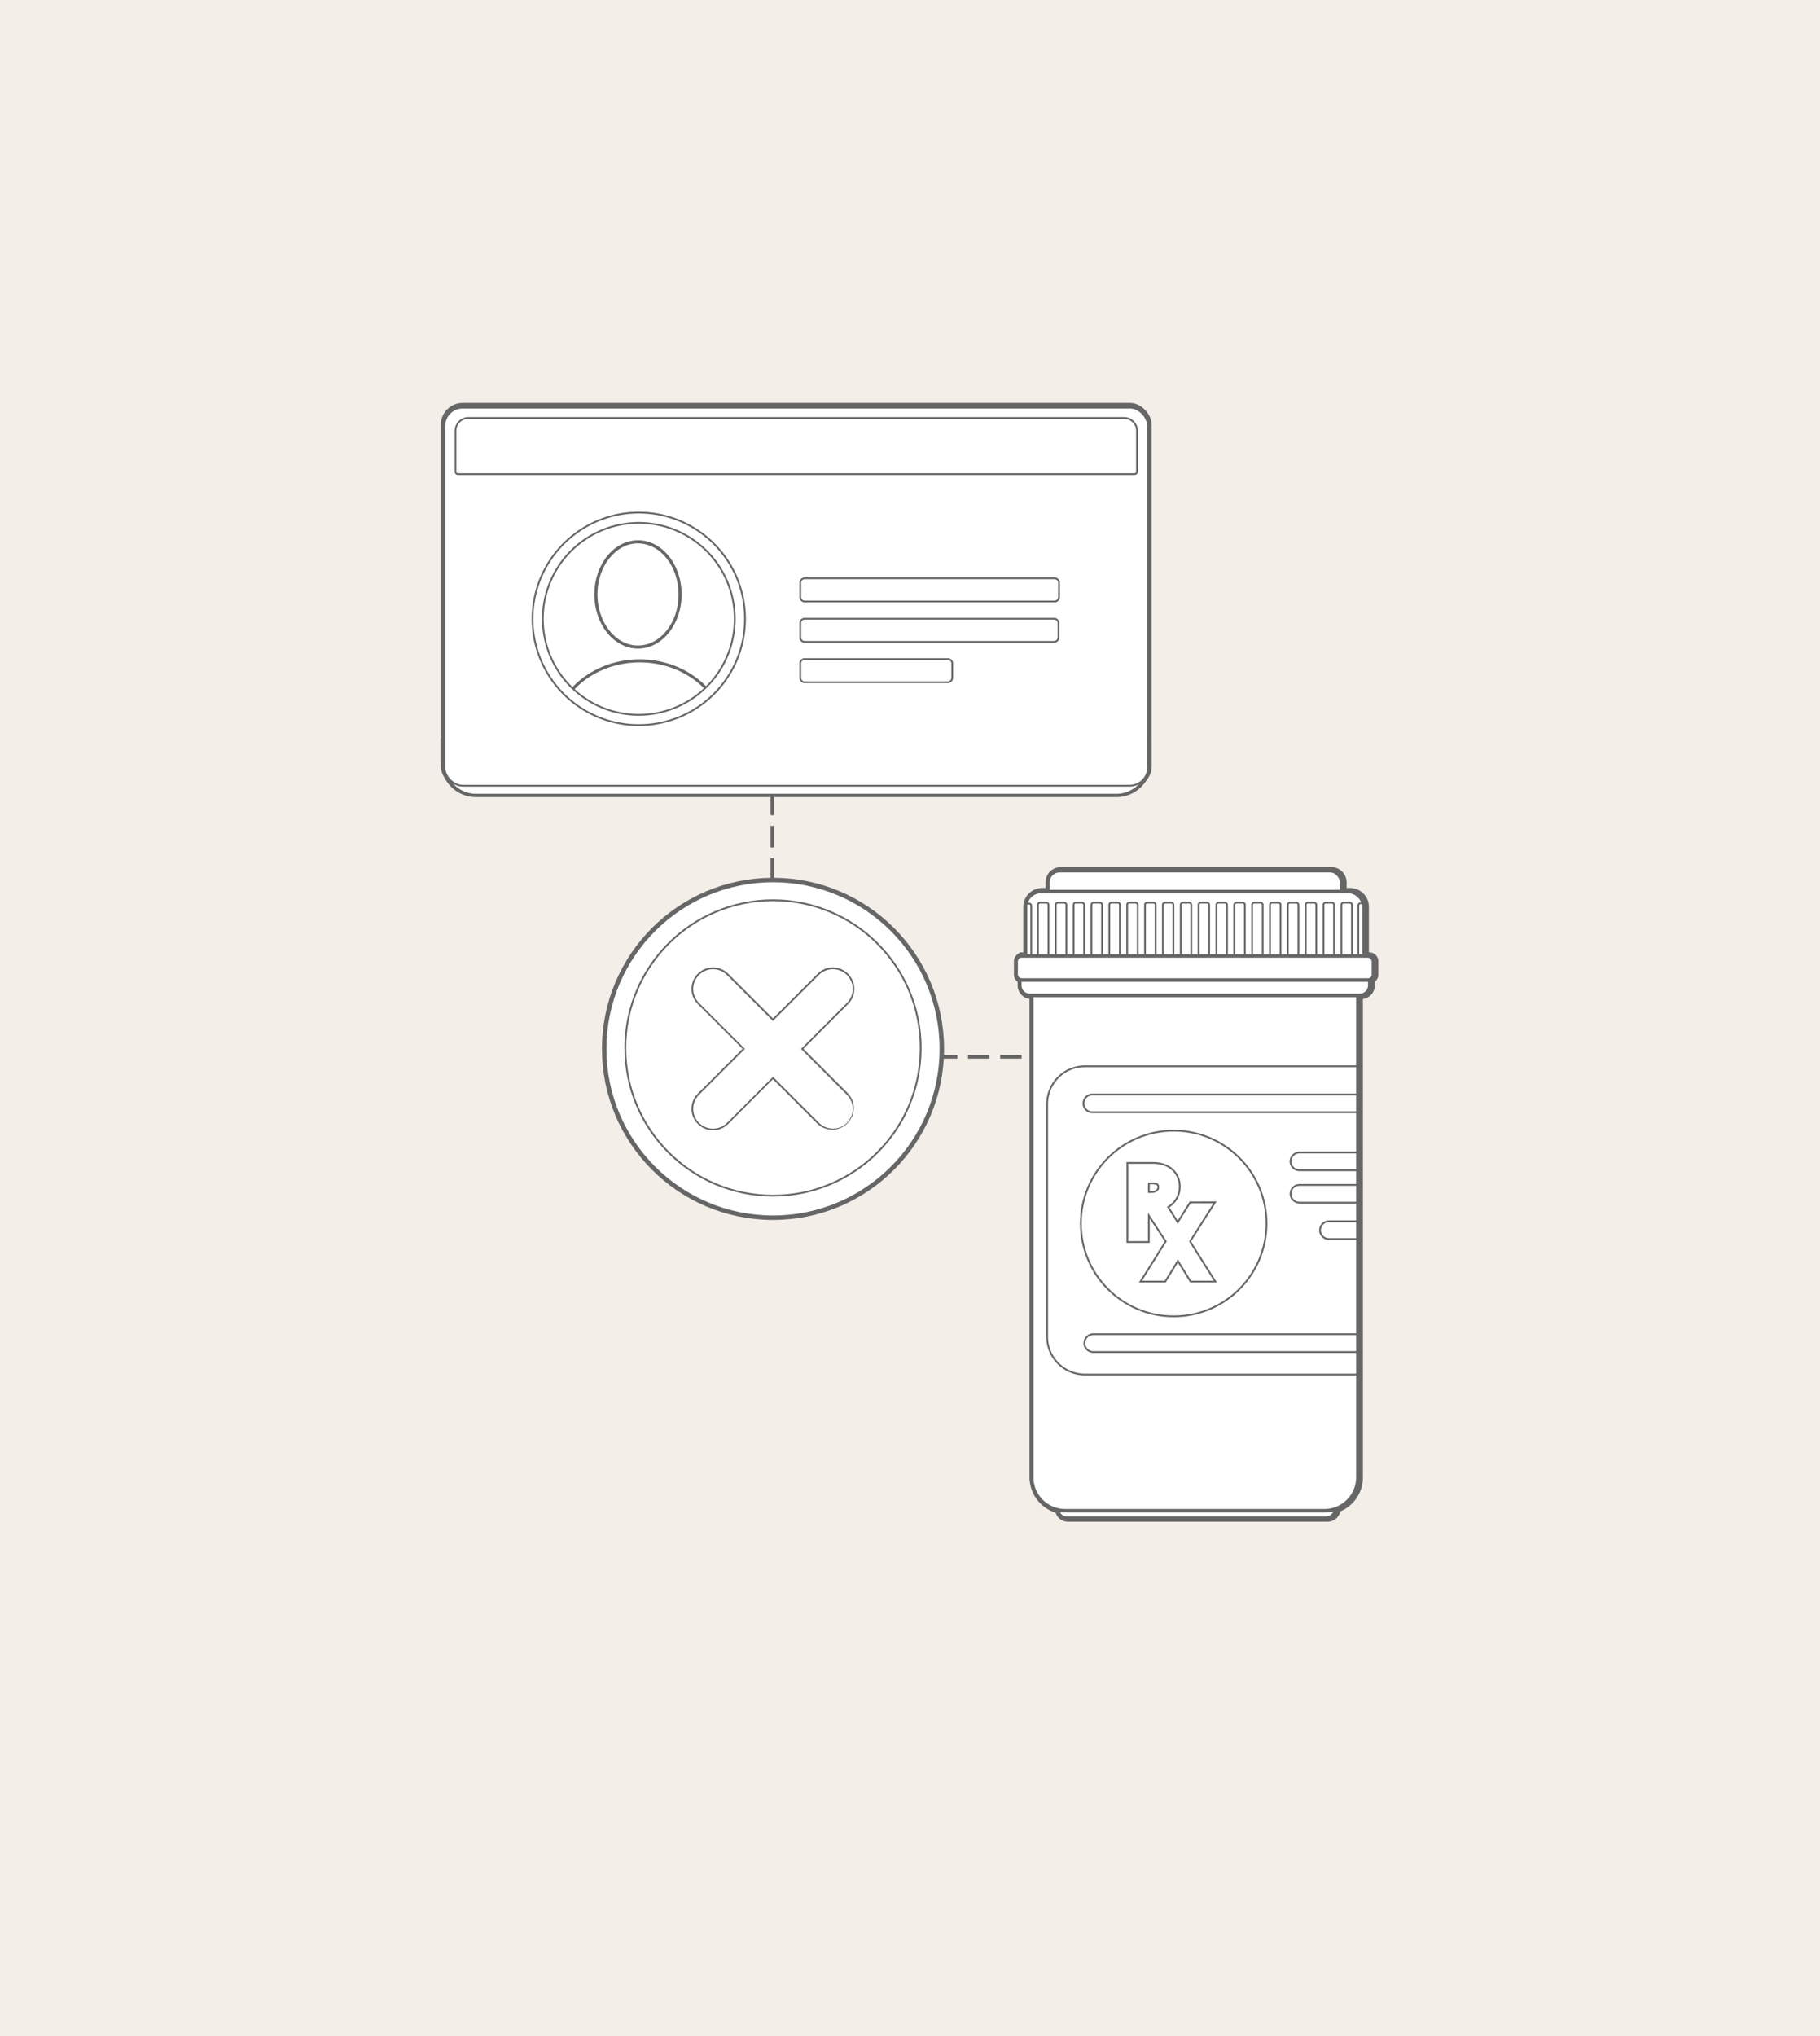 <svg xmlns="http://www.w3.org/2000/svg" xmlns:xlink="http://www.w3.org/1999/xlink" viewBox="0 0 1018.04 1138.6"><defs><style>.cls-1,.cls-7{fill:#666;}.cls-1,.cls-10,.cls-4,.cls-5,.cls-6,.cls-9{stroke:#666;stroke-miterlimit:10;}.cls-1,.cls-9{stroke-width:4px;}.cls-10,.cls-2,.cls-5{fill:#fff;}.cls-3{fill:#f4eee8;}.cls-4,.cls-6,.cls-9{fill:none;}.cls-4,.cls-5{stroke-width:2px;}.cls-4{stroke-dasharray:12 6;}.cls-8{clip-path:url(#clip-path);}.cls-11{clip-path:url(#clip-path-2);}</style><clipPath id="clip-path"><circle class="cls-1" cx="357.53" cy="344.44" r="59.37"/></clipPath><clipPath id="clip-path-2"><circle class="cls-2" cx="357.53" cy="345.08" r="59.37"/></clipPath></defs><g id="Layer_1" data-name="Layer 1"><g id="Background"><rect class="cls-3" width="1018.04" height="1138.6"/></g></g><g id="Layer_2" data-name="Layer 2"><line class="cls-4" x1="625.47" y1="591.01" x2="479.5" y2="591.01"/><line class="cls-4" x1="431.97" y1="443.9" x2="431.97" y2="589.88"/><path class="cls-1" d="M765.9,534.58h-2.18v-27.4c0-.19,0-.37,0-.56l-.23-1.48a8.6,8.6,0,0,0-8.35-6.56h-3.89v-5.14a6.54,6.54,0,0,0-6.54-6.54H593.37a6.53,6.53,0,0,0-6.53,6.54v5.14H583a8.6,8.6,0,0,0-8.4,6.72l-.19,1.44c0,.15,0,.29,0,.44v27.4h-2.18a3.08,3.08,0,0,0-3.08,3.08V545a3.06,3.06,0,0,0,2.06,2.89V551a5.68,5.68,0,0,0,5.68,5.68h1V826.19a18.67,18.67,0,0,0,14.29,18.13,5.2,5.2,0,0,0,5.16,4.68h145.3a5.2,5.2,0,0,0,5.21-5.2,18.65,18.65,0,0,0,12.52-17.61V556.71h1a5.68,5.68,0,0,0,5.68-5.68v-3.16A3.07,3.07,0,0,0,769,545v-7.32A3.08,3.08,0,0,0,765.9,534.58Z"/><rect class="cls-5" x="591.32" y="832.78" width="155.72" height="16.22" rx="5.21"/><path class="cls-5" d="M577.09,551.84H759.56a0,0,0,0,1,0,0V826.19a18.66,18.66,0,0,1-18.66,18.66H595.75a18.66,18.66,0,0,1-18.66-18.66V551.84A0,0,0,0,1,577.09,551.84Z"/><path class="cls-5" d="M570.43,547.84H766.22a0,0,0,0,1,0,0V551a5.68,5.68,0,0,1-5.68,5.68H576.11a5.68,5.68,0,0,1-5.68-5.68v-3.19A0,0,0,0,1,570.43,547.84Z"/><rect class="cls-5" x="586.13" y="486.9" width="164.39" height="21.37" rx="6.54"/><rect class="cls-5" x="573.63" y="498.58" width="189.38" height="46.26" rx="8.61"/><rect class="cls-5" x="568.37" y="534.58" width="199.9" height="13.48" rx="3.08"/><path class="cls-6" d="M580.56,534V506a1.22,1.22,0,0,1,1.21-1.22h3.5a1.22,1.22,0,0,1,1.21,1.22v28"/><path class="cls-6" d="M590.55,534V506a1.22,1.22,0,0,1,1.21-1.22h3.49a1.22,1.22,0,0,1,1.22,1.22v28"/><path class="cls-6" d="M573.49,505.3h2.12a1.21,1.21,0,0,1,1.21,1.21v28"/><path class="cls-6" d="M600.53,534V506a1.22,1.22,0,0,1,1.22-1.22h3.49a1.22,1.22,0,0,1,1.21,1.22v28"/><path class="cls-6" d="M610.52,534V506a1.22,1.22,0,0,1,1.21-1.22h3.49a1.22,1.22,0,0,1,1.22,1.22v28"/><path class="cls-6" d="M620.5,534V506a1.22,1.22,0,0,1,1.22-1.22h3.49a1.22,1.22,0,0,1,1.21,1.22v28"/><path class="cls-6" d="M630.49,534V506a1.22,1.22,0,0,1,1.21-1.22h3.5a1.22,1.22,0,0,1,1.21,1.22v28"/><path class="cls-6" d="M640.48,534V506a1.22,1.22,0,0,1,1.21-1.22h3.49a1.22,1.22,0,0,1,1.21,1.22v28"/><path class="cls-6" d="M650.46,534V506a1.22,1.22,0,0,1,1.21-1.22h3.5a1.22,1.22,0,0,1,1.21,1.22v28"/><path class="cls-6" d="M660.45,534V506a1.22,1.22,0,0,1,1.21-1.22h3.49a1.22,1.22,0,0,1,1.22,1.22v28"/><path class="cls-6" d="M670.43,534V506a1.22,1.22,0,0,1,1.22-1.22h3.49a1.22,1.22,0,0,1,1.21,1.22v28"/><path class="cls-6" d="M680.42,534V506a1.22,1.22,0,0,1,1.21-1.22h3.49a1.22,1.22,0,0,1,1.22,1.22v28"/><path class="cls-6" d="M690.4,534V506a1.22,1.22,0,0,1,1.22-1.22h3.49a1.22,1.22,0,0,1,1.21,1.22v28"/><path class="cls-6" d="M700.39,534V506a1.22,1.22,0,0,1,1.21-1.22h3.5a1.22,1.22,0,0,1,1.21,1.22v28"/><path class="cls-6" d="M710.38,534V506a1.22,1.22,0,0,1,1.21-1.22h3.49a1.22,1.22,0,0,1,1.21,1.22v28"/><path class="cls-6" d="M720.36,534V506a1.22,1.22,0,0,1,1.22-1.22h3.49a1.22,1.22,0,0,1,1.21,1.22v28"/><path class="cls-6" d="M730.35,534V506a1.22,1.22,0,0,1,1.21-1.22h3.49a1.22,1.22,0,0,1,1.22,1.22v28"/><path class="cls-6" d="M740.33,534V506a1.22,1.22,0,0,1,1.22-1.22H745a1.22,1.22,0,0,1,1.21,1.22v28"/><path class="cls-6" d="M750.32,534V506a1.22,1.22,0,0,1,1.21-1.22H755a1.22,1.22,0,0,1,1.22,1.22v28"/><path class="cls-6" d="M763.16,505.14H761a1.21,1.21,0,0,0-1.21,1.21v28"/><path class="cls-6" d="M759.24,768.66H606.85a21.11,21.11,0,0,1-21.11-21.11V617.4a21.11,21.11,0,0,1,21.11-21.11H759.61"/><path class="cls-6" d="M760.42,622H611a4.94,4.94,0,0,1-4.94-4.94h0a5,5,0,0,1,4.94-5H760.42"/><path class="cls-6" d="M758.92,756.07H611.51a4.94,4.94,0,0,1-4.94-4.94h0a5,5,0,0,1,4.94-5H758.92"/><circle class="cls-6" cx="656.51" cy="684.21" r="51.93"/><path class="cls-6" d="M759.87,654.45h-33a5,5,0,0,1-5-4.94h0a5,5,0,0,1,5-5h33"/><path class="cls-6" d="M759.85,672.58h-33a5,5,0,0,1-4.94-5h0a4.94,4.94,0,0,1,4.94-4.94h33"/><path class="cls-6" d="M759.32,692.9h-16a4.94,4.94,0,0,1-4.94-4.94h0a5,5,0,0,1,4.94-5h16"/><path class="cls-5" d="M661.13,694.21l11.45-17.93h-4.66l-9.07,14.49-11-17.53a11,11,0,0,0,6.06-3.54,9,9,0,0,0,2.21-6,8.67,8.67,0,0,0-3-7c-2-1.69-4.76-2.53-8.23-2.53H634.51v36.57h4.25V674.14h4.72l13.14,20.07-11.69,18.63h4.72l9.2-15,9.28,15h4.71Zm-22.37-23.77V657.9h5.47q7.46,0,7.46,6.11a5.84,5.84,0,0,1-2.1,4.6,8,8,0,0,1-5.47,1.83Z"/><path class="cls-5" d="M678.91,716.2H666.26l-7.4-12-7.34,12H638.87l13.77-22-10.53-16.07v15.93h-11V650.84h13.69c4.26,0,7.76,1.11,10.38,3.31a12.06,12.06,0,0,1,4.22,9.6,12.25,12.25,0,0,1-3,8.11,13.28,13.28,0,0,1-3.64,3l6,9.59,7.22-11.53H678.7l-13.6,21.3Zm-36.8-49.11h2a4.74,4.74,0,0,0,3.27-1,2.49,2.49,0,0,0,1-2.07c0-1.29,0-2.76-4.11-2.76h-2.12Z"/><path class="cls-5" d="M644.85,654.19H634.51v36.57h4.25V674.14h4.72l13.14,20.07-11.69,18.63h4.72l9.2-15,9.28,15h4.71l-11.71-18.63,11.45-17.93h-4.66l-9.07,14.49-11-17.53a11,11,0,0,0,6.06-3.54,9,9,0,0,0,2.21-6,8.67,8.67,0,0,0-3-7c-2-1.69-4.76-2.53-8.23-2.53Zm-6.09,16.25V657.9h5.47q7.46,0,7.46,6.11a5.84,5.84,0,0,1-2.1,4.6,8,8,0,0,1-5.47,1.83Z"/><path class="cls-2" d="M678.91,716.2H666.26l-7.4-12-7.34,12H638.87l13.77-22-10.53-16.07v15.93h-11V650.84h13.69c4.26,0,7.76,1.11,10.38,3.31a12.06,12.06,0,0,1,4.22,9.6,12.25,12.25,0,0,1-3,8.11,13.28,13.28,0,0,1-3.64,3l6,9.59,7.22-11.53H678.7l-13.6,21.3Zm-36.8-49.11h2a4.74,4.74,0,0,0,3.27-1,2.49,2.49,0,0,0,1-2.07c0-1.29,0-2.76-4.11-2.76h-2.12Z"/><path class="cls-1" d="M642.19,413.28v12.8a17.69,17.69,0,0,1-17.69,17.69H266.24a17.69,17.69,0,0,1-17.69-17.69V412.63"/><rect class="cls-1" x="248.55" y="227.3" width="393.64" height="211.45" rx="10.28"/><circle class="cls-7" cx="357.53" cy="344.44" r="59.37"/><g class="cls-8"><path class="cls-1" d="M356.87,361.26c-13,0-23.55-13.21-23.55-29.44s10.56-29.44,23.55-29.44,23.54,13.21,23.54,29.44S369.85,361.26,356.87,361.26Z"/><path class="cls-1" d="M356.87,303.24c12.5,0,22.68,12.82,22.68,28.58s-10.18,28.58-22.68,28.58-22.69-12.82-22.69-28.58,10.18-28.58,22.69-28.58m0-1.72c-13.48,0-24.41,13.57-24.41,30.3s10.93,30.3,24.41,30.3,24.4-13.56,24.4-30.3-10.93-30.3-24.4-30.3Z"/><path class="cls-1" d="M309.68,405.26c4.19-21.12,24.27-36.33,48.15-36.33s44,15.21,48.15,36.33Z"/><path class="cls-1" d="M357.83,369.79c23.08,0,42.53,14.43,47.09,34.61H310.74c4.55-20.18,24-34.61,47.09-34.61m0-1.72c-24.85,0-45.45,16.49-49.19,38.05H407c-3.74-21.56-24.34-38.05-49.19-38.05Z"/></g><circle class="cls-9" cx="357.53" cy="344.44" r="59.37"/><path class="cls-1" d="M357.31,291.76a53.68,53.68,0,1,1-53.68,53.68,53.74,53.74,0,0,1,53.68-53.68m0-5.75a59.43,59.43,0,1,0,59.43,59.43A59.43,59.43,0,0,0,357.31,286Z"/><rect class="cls-7" x="449.13" y="324.27" width="141.73" height="9.96" rx="0.94"/><path class="cls-7" d="M588.86,326.27v6H451.13v-6H588.86m1.06-4H450.08a3,3,0,0,0-2.95,2.94v8.07a3,3,0,0,0,2.95,3H589.92a3,3,0,0,0,2.94-3v-8.07a2.94,2.94,0,0,0-2.94-2.94Z"/><rect class="cls-7" x="449.13" y="346.86" width="141.45" height="9.96" rx="0.94"/><path class="cls-7" d="M588.58,348.86v6H451.13v-6H588.58m1.06-4H450.08a3,3,0,0,0-2.95,2.94v8.07a3,3,0,0,0,2.95,2.95H589.64a3,3,0,0,0,2.94-2.95V347.8a2.94,2.94,0,0,0-2.94-2.94Z"/><rect class="cls-7" x="449.13" y="369.45" width="82.02" height="9.96" rx="0.94"/><path class="cls-7" d="M529.15,371.45v6h-78v-6h78m1.05-4H450.08a3,3,0,0,0-2.95,2.94v8.07a3,3,0,0,0,2.95,3H530.2a3,3,0,0,0,2.95-3v-8.07a3,3,0,0,0-2.95-2.94Z"/><path class="cls-7" d="M256.26,263V240.28a5.69,5.69,0,0,1,5.69-5.69H628.79a5.69,5.69,0,0,1,5.69,5.69V263Z"/><path class="cls-7" d="M628.79,236.59a3.69,3.69,0,0,1,3.69,3.69V261H258.26V240.28a3.69,3.69,0,0,1,3.69-3.69H628.79m0-4H262a7.69,7.69,0,0,0-7.69,7.69v22.84a1.88,1.88,0,0,0,1.88,1.88H634.6a1.88,1.88,0,0,0,1.88-1.88V240.28a7.69,7.69,0,0,0-7.69-7.69Z"/><path class="cls-10" d="M642.19,413.92v12.8a17.69,17.69,0,0,1-17.69,17.69H266.24a17.69,17.69,0,0,1-17.69-17.69V413.27"/><rect class="cls-10" x="248.55" y="227.94" width="393.64" height="211.45" rx="10.28"/><circle class="cls-2" cx="357.53" cy="345.08" r="59.37"/><g class="cls-11"><path class="cls-2" d="M356.87,361.9c-13,0-23.55-13.21-23.55-29.44S343.88,303,356.87,303s23.54,13.21,23.54,29.44S369.85,361.9,356.87,361.9Z"/><path class="cls-7" d="M356.87,303.88c12.5,0,22.68,12.82,22.68,28.58S369.37,361,356.87,361s-22.69-12.82-22.69-28.58,10.18-28.58,22.69-28.58m0-1.72c-13.48,0-24.41,13.57-24.41,30.3s10.93,30.3,24.41,30.3,24.4-13.57,24.4-30.3-10.93-30.3-24.4-30.3Z"/><path class="cls-2" d="M309.68,405.9c4.19-21.12,24.27-36.33,48.15-36.33s44,15.21,48.15,36.33Z"/><path class="cls-7" d="M357.83,370.43c23.08,0,42.53,14.43,47.09,34.61H310.74c4.55-20.18,24-34.61,47.09-34.61m0-1.73c-24.85,0-45.45,16.5-49.19,38.06H407c-3.74-21.56-24.34-38.06-49.19-38.06Z"/></g><path class="cls-10" d="M357.31,292.4a53.68,53.68,0,1,1-53.68,53.68,53.74,53.74,0,0,1,53.68-53.68m0-5.75a59.43,59.43,0,1,0,59.43,59.43,59.43,59.43,0,0,0-59.43-59.43Z"/><path class="cls-7" d="M589.92,323.91a1.94,1.94,0,0,1,1.94,1.94v8.07a1.94,1.94,0,0,1-1.94,1.94H450.08a1.94,1.94,0,0,1-1.95-1.94v-8.07a1.94,1.94,0,0,1,1.95-1.94H589.92m0-1H450.08a3,3,0,0,0-2.95,2.94v8.07a3,3,0,0,0,2.95,2.94H589.92a2.94,2.94,0,0,0,2.94-2.94v-8.07a2.94,2.94,0,0,0-2.94-2.94Z"/><path class="cls-7" d="M589.64,346.5a1.94,1.94,0,0,1,1.94,1.94v8.07a2,2,0,0,1-1.94,1.95H450.08a2,2,0,0,1-1.95-1.95v-8.07a1.94,1.94,0,0,1,1.95-1.94H589.64m0-1H450.08a3,3,0,0,0-2.95,2.94v8.07a3,3,0,0,0,2.95,2.95H589.64a3,3,0,0,0,2.94-2.95v-8.07a2.94,2.94,0,0,0-2.94-2.94Z"/><path class="cls-7" d="M530.2,369.09a1.94,1.94,0,0,1,1.95,1.94v8.07a2,2,0,0,1-1.95,1.95H450.08a2,2,0,0,1-1.95-1.95V371a1.94,1.94,0,0,1,1.95-1.94H530.2m0-1H450.08a3,3,0,0,0-2.95,2.94v8.07a3,3,0,0,0,2.95,2.95H530.2a3,3,0,0,0,2.95-2.95V371a3,3,0,0,0-2.95-2.94Z"/><path class="cls-7" d="M628.79,234.23a6.7,6.7,0,0,1,6.69,6.69v22.84a.88.88,0,0,1-.88.88H256.14a.88.88,0,0,1-.88-.88V240.92a6.7,6.7,0,0,1,6.69-6.69H628.79m0-1H262a7.69,7.69,0,0,0-7.69,7.69v22.84a1.88,1.88,0,0,0,1.88,1.88H634.6a1.88,1.88,0,0,0,1.88-1.88V240.92a7.69,7.69,0,0,0-7.69-7.69Z"/><circle class="cls-1" cx="432.39" cy="586.55" r="93.68"/><circle class="cls-1" cx="432.39" cy="586.06" r="82.61"/><path class="cls-7" d="M411.9,634.46a11.22,11.22,0,0,1-8-3.29l-30.11-30.11a11.28,11.28,0,0,1,8-19.26h0a11.2,11.2,0,0,1,8,3.29l22.13,22.13,58.76-58.76a11.29,11.29,0,0,1,16,16l-66.75,66.74A11.2,11.2,0,0,1,411.9,634.46Z"/><path class="cls-7" d="M478.64,547.17a9.18,9.18,0,0,1,6.57,2.71,9.29,9.29,0,0,1,0,13.13l-66.74,66.75a9.34,9.34,0,0,1-13.14,0l-30.11-30.12a9.29,9.29,0,0,1,13.14-13.13l20.71,20.71,2.83,2.83,2.83-2.83,57.35-57.34a9.18,9.18,0,0,1,6.56-2.71m0-4a13.22,13.22,0,0,0-9.39,3.88L411.9,604.39l-20.71-20.71a13.29,13.29,0,0,0-18.8,18.79l30.11,30.11a13.33,13.33,0,0,0,18.8,0L488,565.84a13.28,13.28,0,0,0-9.4-22.67Z"/><circle class="cls-10" cx="432.39" cy="586.55" r="93.68"/><circle class="cls-10" cx="432.39" cy="586.06" r="82.61"/><path class="cls-7" d="M465.92,542a11.05,11.05,0,0,1,7.82,18.86l-25,25-.7.7.7.71,25,25a11.05,11.05,0,1,1-15.63,15.63l-25-25-.71-.71-.71.71-25,25A11.05,11.05,0,1,1,391,612.27l25-25,.71-.71-.71-.7-25-25a11,11,0,1,1,15.63-15.62l25,25,.71.71.71-.71,25-25a11,11,0,0,1,7.81-3.24m0-1a12,12,0,0,0-8.52,3.53l-25,25-25-25a12,12,0,0,0-17,17l25,25-25,25a12,12,0,1,0,17,17l25-25,25,25a12.05,12.05,0,0,0,17.05-17l-25-25,25-25A12.05,12.05,0,0,0,465.92,541Z"/></g></svg>